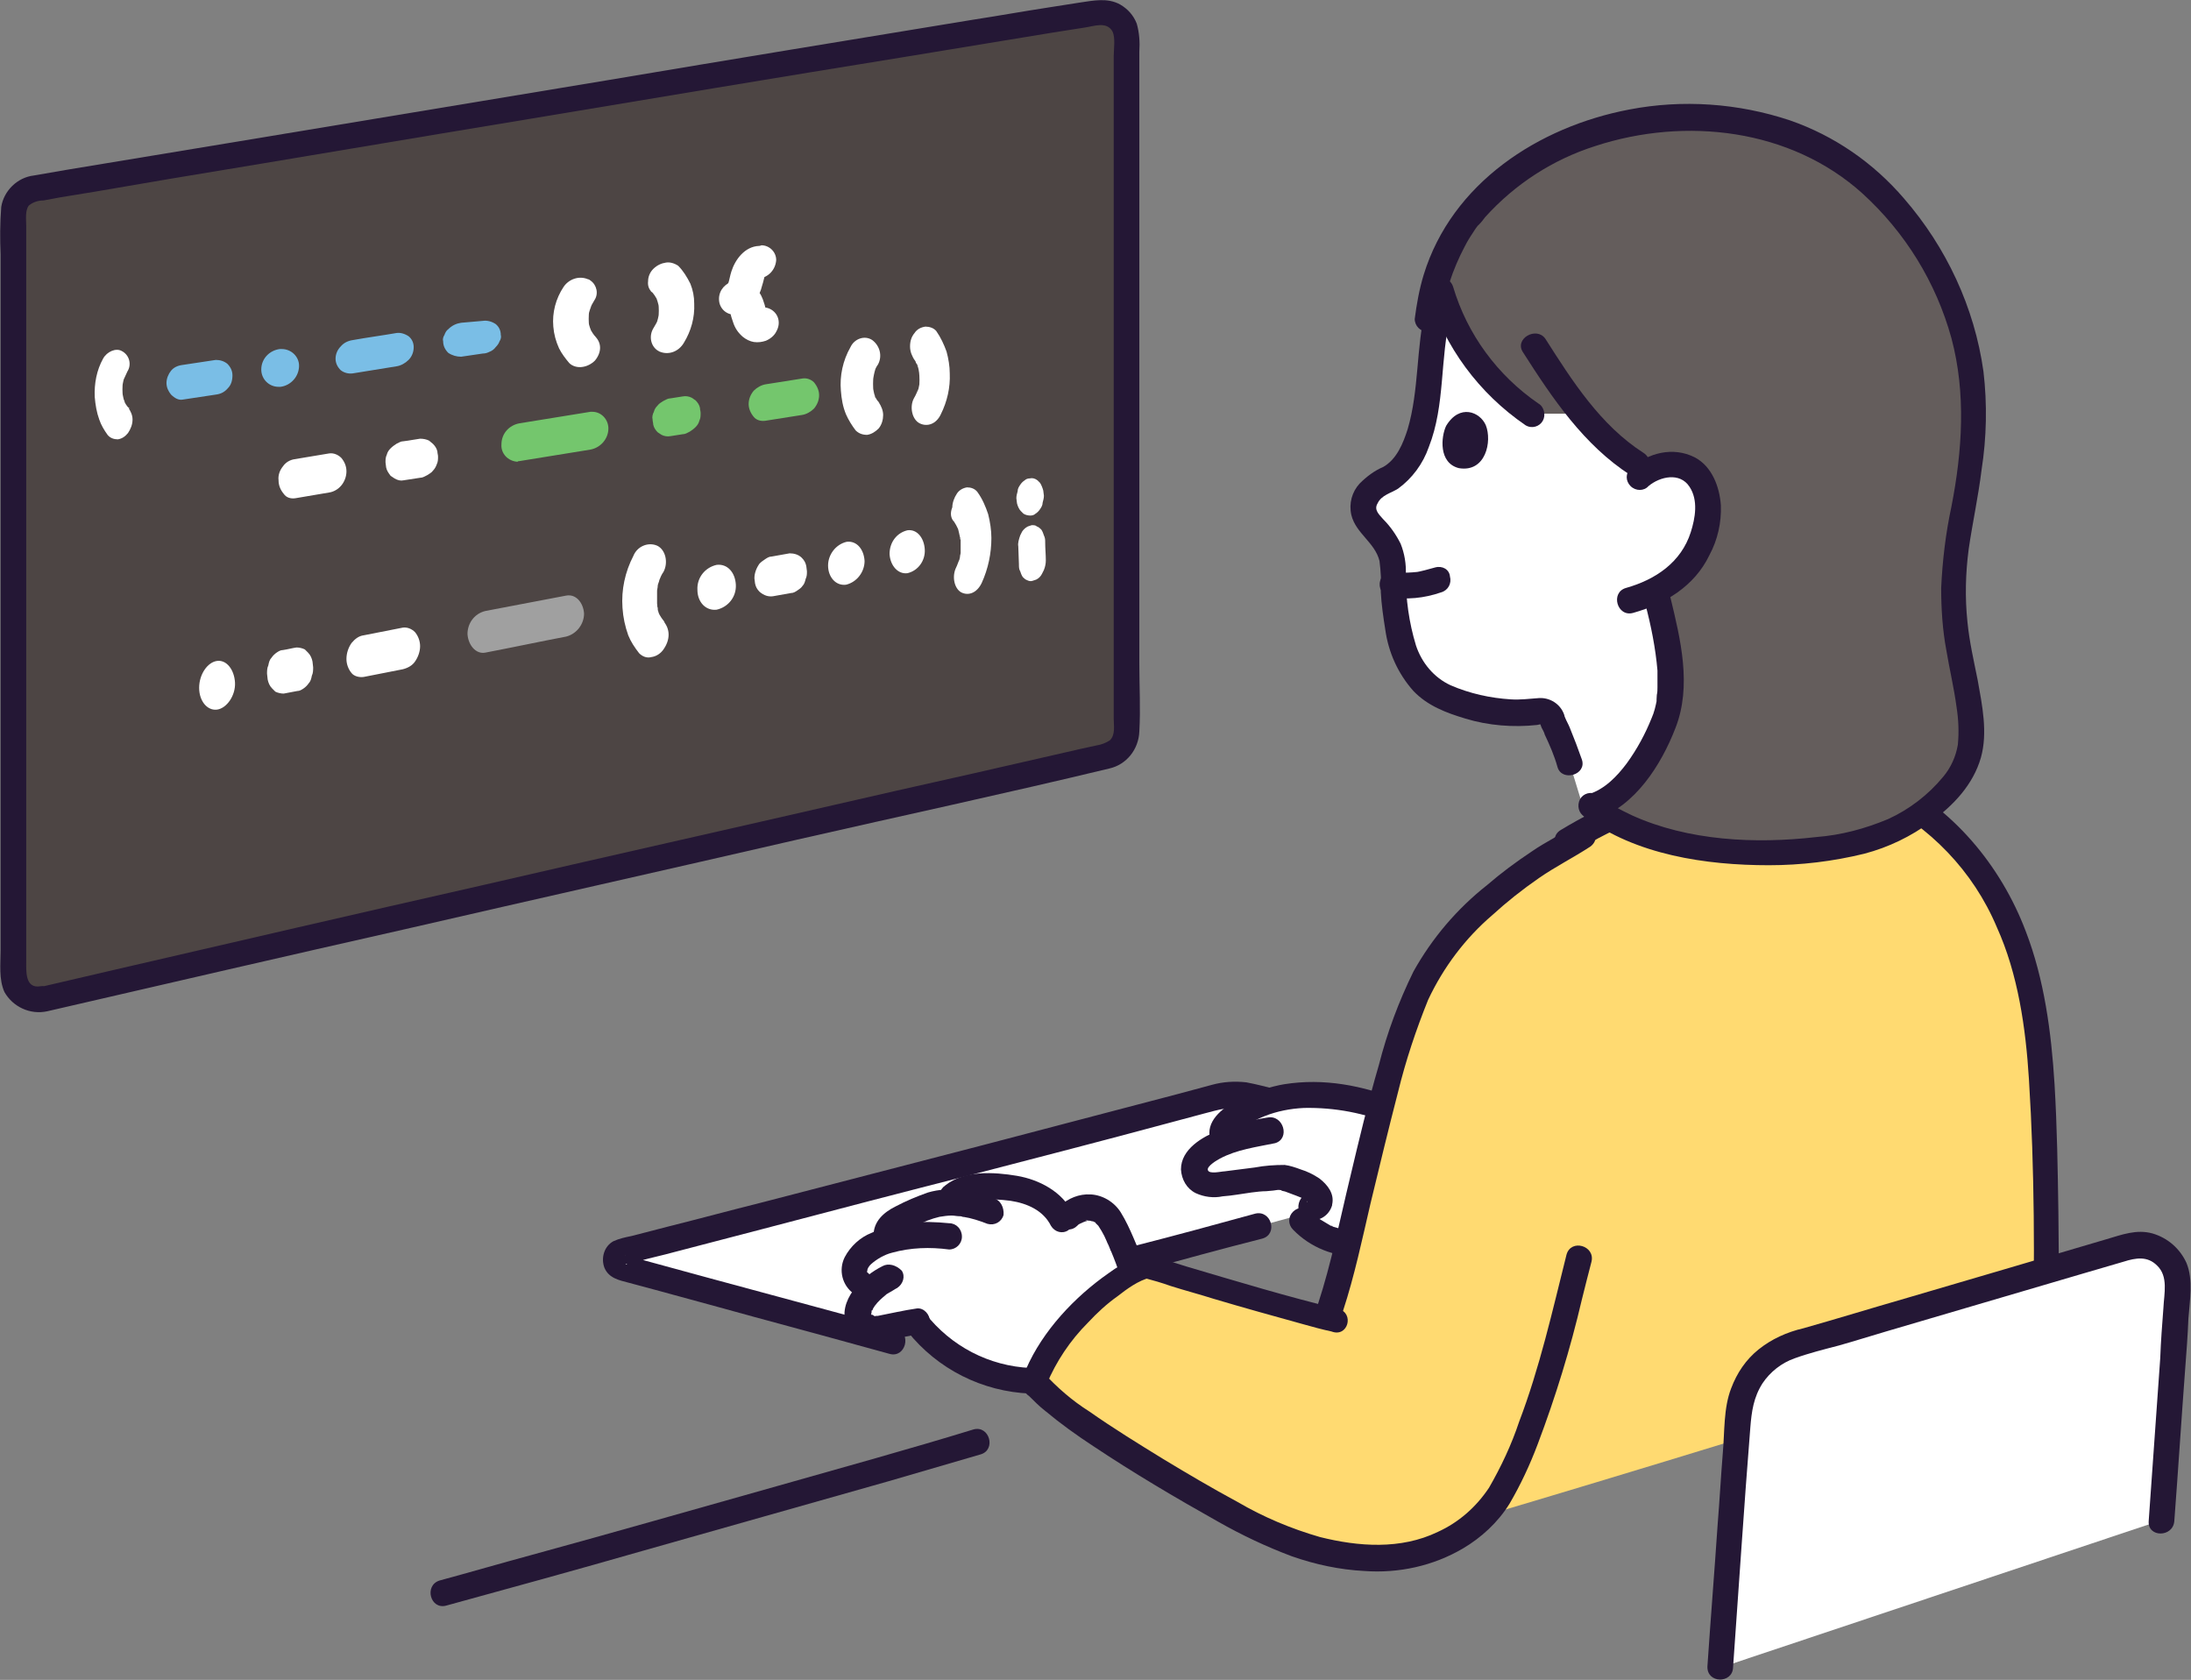 <?xml version="1.0" encoding="utf-8"?>
<!-- Generator: Adobe Illustrator 26.5.2, SVG Export Plug-In . SVG Version: 6.00 Build 0)  -->
<svg version="1.1" id="レイヤー_1" xmlns="http://www.w3.org/2000/svg" xmlns:xlink="http://www.w3.org/1999/xlink" x="0px"
	 y="0px" viewBox="0 0 342.1 262.3" style="enable-background:new 0 0 342.1 262.3;" xml:space="preserve">
<rect x="0" y="0" width="342.1" height="262.3" fill="#808080" stroke="none"/>
<style type="text/css">
	.st0{fill:#FFFFFF;}
	.st1{fill:#241735;}
	.st2{fill:#FFDA71;}
	.st3{fill:#645D5C;}
	.st4{fill:none;}
	.st5{fill:#4D4544;}
	.st6{fill:#7ABEE6;}
	.st7{fill:#74C66D;}
	.st8{fill:#A0A0A0;}
</style>
<g id="グループ_834" transform="translate(-0.006)">
	<path id="パス_1821" class="st0" d="M192.1,170.9c-0.6,0-1.2,0.1-1.7,0.3c-18.3,4.8-74.3,19.4-93.3,24.3
		c-0.7,0.2-1.1,0.9-0.9,1.5c0.1,0.4,0.5,0.8,0.9,0.9c8.8,2.4,24.6,6.7,37.7,10.2c21.8-5.9,68.4-18.4,100.8-27.2l-16.3-4
		c-6.7-1.7-17.5-4.2-24.3-5.8C194,170.9,193.1,170.8,192.1,170.9z"/>
	<path id="パス_1822" class="st0" d="M240.3,26c-4.5,2.6-8.4,6.2-11.4,10.5c-2.7,4.2-4.4,9-5,13.9c-0.5,2.6-0.8,5.3-0.9,7.9
		c-0.6,6-1.5,14.3-7.2,16.9c-1.1,0.5-2.1,1.3-2.7,2.4c-1.5,2.9,0.9,4.4,2.4,6.3c0.9,1.2,1.5,2.6,1.8,4c0,2.9,0.2,5.8,0.6,8.7
		c0.3,2,0.8,4,1.5,5.9c1.1,2.8,3.2,5,5.9,6.3c4.4,2,10.6,3.1,14.7,2.3c1-0.2,2,0.4,2.3,1.4c1.1,2.2,2,4.4,2.8,6.7l3.4,11.1l34.2-5.3
		c-0.8-3.4-1.4-6.2-1.4-6.2c-0.4-2.2-0.5-4.5-0.4-6.8c0.9-5.2,7.6-9.8,11.4-13.3c5.8-5.4,14.4-16.2,15.2-32.1
		c0.3-8.5-1.8-16.9-6-24.3C291.9,25.6,280,22,272.6,20.5c-7.1-1.3-14.5-1-21.4,1C247.4,22.4,243.7,24,240.3,26z"/>
	<path id="パス_1823" class="st1" d="M219.8,175c-6.8-1.7-13.7-3.3-20.5-4.9c-1.6-0.4-3.1-0.8-4.7-1.1c-1.8-0.2-3.6-0.1-5.4,0.4
		l-5.2,1.4c-10.2,2.7-20.3,5.3-30.5,8c-11.6,3-23.1,6-34.7,9c-4.8,1.2-9.6,2.5-14.4,3.7l-5.8,1.5c-1,0.2-1.9,0.4-2.8,0.8
		c-1.5,0.8-2,2.7-1.4,4.2c0.7,1.6,2.3,1.9,3.8,2.3l4.1,1.1c3.3,0.9,6.6,1.8,9.9,2.7c7.2,2,14.4,3.9,21.6,5.9l5.1,1.4
		c2.5,0.7,3.5-3.2,1.1-3.9c-13.1-3.6-26.3-7.1-39.4-10.7l-1.8-0.5c-0.3-0.1-0.5-0.2-0.8-0.2c-0.1,0-0.4-0.1-0.4-0.1
		c0.1-0.1,0.6,0.7,0.5,0.9c-0.1,0.8-0.8,0.5-0.1,0.4c0.2,0,0.3-0.1,0.5-0.1l1.3-0.3c1.8-0.5,3.7-0.9,5.5-1.4
		c4.6-1.2,9.2-2.4,13.8-3.6c11-2.9,22.1-5.8,33.1-8.6c10-2.6,20.1-5.2,30.1-7.9l5.6-1.5c2.3-0.6,4.5-1.3,6.9-0.8
		c6.6,1.5,13.1,3.1,19.7,4.7c1.4,0.3,2.9,0.7,4.3,1.1C221.3,179.5,222.3,175.6,219.8,175L219.8,175z"/>
	<path id="パス_1824" class="st0" d="M189.3,185c1.7-0.1,3.3-0.3,5-0.5c1.9-0.3,3.9-0.4,5.8-0.6c1.4,0.3,2.9,0.8,4.2,1.5
		c0.7,0.4,1.5,0.9,1.7,1.7s-0.7,1.7-1.4,1.3l-1.2,2.2c1.9,1.9,4.4,3.2,7,3.5c1.7-6.9,3.4-14.4,5.2-21.4c-3.4-1.2-7-1.9-10.6-1.9
		c-4.5-0.1-8.9,1.2-12.6,3.8c-1,0.7-2,2.1-1.3,3.1l0.2,0.5c-0.5,0.2-0.9,0.4-1.2,0.5c-1.4,0.5-2.5,1.5-3.3,2.8
		c-0.4,0.7-0.4,1.5,0.1,2.2C187.3,184.6,188.3,185.1,189.3,185z"/>
	<path id="パス_1825" class="st1" d="M218.6,171.8c-5.8-2.3-11.9-3.5-18.1-2.5c-3.7,0.6-14.2,4-11.1,9.6c1.3,2.2,4.7,0.2,3.5-2
		c0,0.4,0,0.5,0.1,0.2c0.1-0.2,0.2-0.3,0.3-0.4c0.4-0.3,0.7-0.6,1.2-0.9c0.9-0.6,1.9-1.1,2.9-1.5c2-0.8,4.1-1.2,6.2-1.3
		c4.8-0.1,9.6,0.8,14,2.7c1.1,0.3,2.2-0.3,2.5-1.4C220.2,173.2,219.6,172.1,218.6,171.8L218.6,171.8z"/>
	<path id="パス_1826" class="st1" d="M197.9,174.5c-2.6,0.4-5.2,1.1-7.6,2c-2.5,1-5.9,2.9-5.9,6.1c0.1,1.6,0.9,3,2.3,3.7
		c1.3,0.6,2.8,0.8,4.2,0.5c1.5-0.1,3-0.4,4.5-0.6c0.8-0.1,1.6-0.2,2.3-0.2l1.1-0.1l0.7-0.1l0.4,0c0.2,0,0.2,0,0,0
		c0,0.1-0.3-0.1-0.1,0c0.1,0,0.2,0,0.3,0.1c0.2,0.1,0.5,0.1,0.7,0.2c0.5,0.2,1.1,0.4,1.6,0.6c0.3,0.1,0.7,0.3,1,0.4
		c0.1,0,0.7,0.5,0.7,0.5c0.1,0-0.2,0.2,0-0.1c0.3-0.4-0.2-1.4,1.1-1c-2.5-0.8-3.5,3.1-1.1,3.9c1.7,0.5,3.4-0.5,3.9-2.2v0
		c0,0,0-0.1,0-0.1c0.4-1.7-0.7-3.1-2-4.1c-0.9-0.6-1.9-1.1-2.9-1.4c-0.8-0.3-1.7-0.6-2.5-0.7c-1.6,0-3.1,0.1-4.7,0.4
		c-1.6,0.2-3.1,0.4-4.7,0.6c-0.5,0-2.4,0.5-2.6-0.2c-0.2-0.6,1.5-1.6,1.9-1.8c2.6-1.4,5.7-1.8,8.6-2.4
		C201.5,177.8,200.4,174,197.9,174.5L197.9,174.5z"/>
	<path id="パス_1827" class="st1" d="M212.3,192.2c-0.4,0-0.8,0-1.2,0c-0.2,0-0.4,0-0.6-0.1c-0.3,0,0.4,0.1,0.1,0
		c-0.1,0-0.2,0-0.3,0c-0.8-0.1-1.5-0.4-2.3-0.6c-0.3-0.1,0,0,0.1,0c0-0.1-0.2-0.1-0.3-0.1c-0.2-0.1-0.3-0.2-0.5-0.3
		c-0.3-0.2-0.7-0.4-1-0.6c-0.2-0.1-0.3-0.2-0.5-0.3c-0.1,0-0.4-0.3-0.1-0.1c0.2,0.2,0,0-0.1-0.1c-0.3-0.3-0.6-0.5-0.9-0.8
		c-0.8-0.8-2-0.8-2.8,0s-0.8,2,0,2.8c2.7,2.8,6.5,4.3,10.4,4.2c1.1,0,2-0.9,2-2S213.4,192.3,212.3,192.2L212.3,192.2z"/>
	<path id="パス_1828" class="st0" d="M176.8,198.9c-0.8-2.9-2-5.6-3.5-8.2c-0.4-0.7-1-1.3-1.7-1.6c-0.9-0.4-1.8-0.5-2.8-0.2
		c-1.2,0.3-2.2,1.1-2.7,2.3c-1-2.6-3.2-4.5-5.9-5.2c-2.4-0.6-4.8-0.8-7.2-0.7c-2.2,0.1-4.7,1.1-5.2,2.4c-0.6,0-1.1,0.1-1.7,0.2
		c-0.6,0.1-1.2,0.3-1.8,0.6c-1.4,0.6-2.8,1.3-4.2,1.9c-1,0.4-1.7,1.4-1.7,2.4l0.1,0.8c-1.1,0.4-2.2,0.9-3.1,1.6
		c-0.8,0.6-1.4,1.4-1.8,2.3c-0.3,1,0,2,0.8,2.7l1.7,1.1c-0.3,0.3-0.7,0.6-1,1c-1.2,1.4-1.5,3-1,3.9c0.5,0.8,1.4,1.3,2.4,1.4
		c0.9,0.1,5.2-1,6.7-1.2c4.3,5.5,10.8,8.9,17.8,9.2l0.6,0.3C163.6,209.9,170.4,202.3,176.8,198.9z"/>
	<path id="パス_1829" class="st1" d="M168.2,191.4c0.1-0.1,0.2-0.2,0.3-0.3c-0.2,0.2-0.2,0.2-0.1,0.1c0.1,0,0.1-0.1,0.2-0.1
		c0.1-0.1,0.3-0.1,0.4-0.2c-0.3,0.1-0.2,0.1,0,0c0.2-0.1,0.3-0.1,0.5-0.2c0.1,0,0.2,0,0.2-0.1l-0.2,0c0.1-0.1,0.4,0,0.5,0
		c0.5,0-0.4-0.1,0.1,0c0.2,0,0.3,0.1,0.5,0.1c0.4,0.1-0.2-0.2,0.1,0c0.1,0.1,0.2,0.1,0.3,0.2c0.1,0.1,0.1,0.1-0.1-0.1
		c0.1,0,0.1,0.1,0.2,0.2s0.2,0.2,0.3,0.3c-0.2-0.2-0.2-0.2,0,0l0.1,0.1c0.2,0.3,0.3,0.5,0.5,0.8c0.3,0.5,0.6,1.1,0.8,1.6
		c0.1,0.3,0.3,0.6,0.4,0.9c0.1,0.2,0.1,0.3,0.2,0.5c-0.1-0.3,0,0.1,0.1,0.2c0.5,1.2,1,2.5,1.4,3.8c0.3,1.1,1.4,1.7,2.5,1.4
		s1.7-1.4,1.4-2.5c-0.5-1.6-1.1-3.2-1.8-4.8c-0.6-1.4-1.2-2.7-2-4c-1-1.6-2.8-2.7-4.7-2.8c-1.8-0.1-3.5,0.6-4.8,1.8
		c-0.8,0.8-0.8,2,0,2.8C166.2,192.2,167.4,192.2,168.2,191.4L168.2,191.4L168.2,191.4L168.2,191.4z"/>
	<path id="パス_1830" class="st1" d="M167.5,189.4c-1.6-3.3-5.2-5.2-8.7-5.8c-3.6-0.6-8.2-0.9-11.2,1.5c-0.9,0.6-1.2,1.8-0.7,2.7
		c0.6,0.9,1.8,1.3,2.7,0.7c1-0.8,2.2-1.2,3.5-1.2c1.6-0.1,3.1,0,4.7,0.2c2.6,0.4,5.1,1.5,6.3,3.9c0.6,1,1.8,1.3,2.7,0.7
		S168,190.3,167.5,189.4L167.5,189.4z"/>
	<path id="パス_1831" class="st1" d="M155.2,187.1c-3.3-1.2-6.9-1.9-10.3-0.9c-1.7,0.6-3.4,1.3-5.1,2.2c-1.8,0.9-3.4,2.3-3.4,4.5
		c0,2.6,4,2.6,4,0c0-0.1,0.1-0.3,0-0.1c-0.1,0.2,0.1-0.1,0.1-0.1s0.3-0.3,0.4-0.3c0.7-0.4,1.4-0.7,2.1-1c1.2-0.6,2.4-1.1,3.7-1.4
		c0.6-0.1,1.3-0.2,1.9-0.2c0.4,0,0.8,0.1,1.1,0.1c0.2,0,0.4,0,0.6,0.1c0.1,0,0.4,0.1,0.1,0c1.3,0.2,2.5,0.6,3.8,1.1
		c1.1,0.3,2.2-0.3,2.5-1.4C156.8,188.5,156.2,187.4,155.2,187.1L155.2,187.1z"/>
	<path id="パス_1832" class="st1" d="M148.2,191c-4-0.4-8.3-0.3-12.1,1.5c-1.8,0.7-3.3,2.1-4.2,3.8c-1,2-0.4,4.4,1.4,5.7
		c1,0.6,2.2,0.2,2.7-0.7c0.5-1,0.2-2.2-0.7-2.7c0.1,0.1,0.1,0.1,0.2,0.2c-0.2-0.3,0,0.1-0.1-0.1c-0.1-0.3,0,0.3,0-0.1v-0.2
		c0,0.2,0.1-0.3,0-0.1c0.1-0.1,0.1-0.3,0.2-0.4c0.1-0.2,0.2-0.3,0.4-0.5c0.9-0.8,2.1-1.5,3.3-1.8c2.9-0.8,5.9-0.9,8.9-0.5
		c1.1,0,2-0.9,2-2C150.2,191.9,149.3,191,148.2,191L148.2,191z"/>
	<path id="パス_1833" class="st1" d="M137.8,197.7c-1.6,0.8-3,1.9-4.1,3.2c-1.3,1.5-2.2,3.5-1.7,5.4c0.7,1.9,2.5,3.2,4.5,3.2
		c1.1-0.1,2.3-0.2,3.4-0.5c0.7-0.1,1.4-0.3,2.1-0.4c0.3-0.1,0.6-0.1,0.9-0.2c0.1,0,0.3-0.1,0.4-0.1l0.2,0c0.3-0.1-0.6,0.1-0.3,0
		c0.5,0,1-0.2,1.4-0.6c0.4-0.4,0.6-0.9,0.6-1.4c0-1-0.9-2.1-2-2c-2.1,0.3-4.2,0.8-6.3,1.2c-0.1,0-0.2,0-0.3,0c0.7-0.1,0.4,0,0.2,0
		c-0.1,0-0.5,0-0.2,0c0.4,0.1-0.2,0-0.2-0.1c-0.1,0-0.2-0.1-0.2-0.1c0,0,0.3,0.2,0.2,0.1c-0.1-0.1-0.3-0.2-0.4-0.2
		c0.2,0,0.3,0.3,0.1,0.1c-0.1-0.1-0.1-0.2-0.2-0.2c-0.2-0.1,0.1,0.1,0.1,0.2s-0.1-0.2-0.1-0.2c0,0,0.2,0.5,0.1,0.2c0,0,0-0.1,0-0.1
		c-0.1-0.2,0,0.5,0,0.2c0-0.1,0-0.1,0-0.2v-0.2c0-0.3,0,0.1,0,0.2c0.1-0.2,0.1-0.3,0.1-0.5c0-0.1,0-0.1,0.1-0.2
		c0.1-0.3-0.2,0.3,0,0.1c0.1-0.1,0.1-0.3,0.2-0.4c0.1-0.1,0.1-0.2,0.2-0.3c0.1-0.2,0.1-0.1,0,0c0.5-0.7,1.1-1.2,1.7-1.7
		c0,0,0.2-0.2,0,0c-0.2,0.2,0.1-0.1,0.1-0.1c0.2-0.1,0.3-0.2,0.5-0.3c0.4-0.2,0.8-0.5,1.2-0.7c0.9-0.6,1.3-1.8,0.7-2.7
		C139.9,197.5,138.7,197.2,137.8,197.7L137.8,197.7z"/>
	<path id="パス_1834" class="st1" d="M141.7,207.9c4.7,5.9,11.7,9.4,19.2,9.7c2.6,0.1,2.6-3.9,0-4c-6.5-0.3-12.4-3.4-16.4-8.5
		c-0.8-0.8-2-0.8-2.8,0C140.9,205.9,140.9,207.1,141.7,207.9L141.7,207.9z"/>
	<path id="パス_1835" class="st1" d="M178.4,198.4c6.2-1.7,12.4-3.4,18.7-5c2.5-0.7,1.4-4.5-1.1-3.9c-6.2,1.7-12.4,3.4-18.7,5
		C174.8,195.3,175.9,199.1,178.4,198.4z"/>
	<path id="パス_1836" class="st2" d="M294.1,123.1c9.4,4.4,17.1,13.2,20.8,23.9c1.8,5.5,3,11.2,3.6,16.9
		c0.7,4.9,1.1,19.6,1.1,34.5c-12.8,3.8-28,8.2-39.3,11.5c-5,1.4-8.5,5.8-8.9,10.9c-0.1,1.3-0.2,2.7-0.3,4
		c-14,4.3-30.9,9.4-39.4,11.9c-2.6,2.6-5.8,4.5-9.3,5.6c-3.9,1.3-9.6,1.8-18.2-0.6c-4.3-1.4-8.4-3.3-12.4-5.6
		c-12.3-6.8-26.3-15.4-30.3-20.3c2.3-6.6,10.3-15.2,17.2-18c0.2-0.1,0.5-0.1,0.7,0c4.8,1.8,37,10.7,27.6,7.9c0.9-2.6,1.7-5.3,2.4-8
		c3.7-14.5,7.4-33.1,12.1-43.4c4-8.8,13.1-16.4,20.9-21.2c1.3-0.8,3.5-1.9,4.9-2.9L294.1,123.1z"/>
	<path id="パス_1837" class="st1" d="M290.6,123.8c-2.7-2.2-5.4-3.5-8.9-3.5c-2.5,0.1-5.1,0.2-7.6,0.3c-3.5,0.2-6.9,0.5-10.3,1
		c-3.4,0.5-6.7,1.5-9.9,2.8c-3.5,1.5-6.9,3.2-10.2,5.2c-2.2,1.3-0.2,4.8,2,3.5c3.4-2.1,7-3.9,10.7-5.4c3.7-1.4,7.5-2.2,11.4-2.6
		c3.7-0.4,7.4-0.6,11.1-0.7c1.3-0.1,2.6-0.1,3.9-0.1c1.8,0.2,3.5,1,4.8,2.3C289.7,128.2,292.6,125.4,290.6,123.8L290.6,123.8z"/>
	<path id="パス_1838" class="st1" d="M246.3,128.6c-2.3,1.6-4.9,2.8-7.2,4.4c-2.4,1.6-4.7,3.3-6.9,5.2c-4.7,3.7-8.6,8.3-11.5,13.5
		c-2.3,4.7-4.1,9.5-5.4,14.6c-1.7,5.8-3.1,11.7-4.5,17.6c-1.6,6.6-2.9,13.3-5,19.7c-0.8,2.4,3.1,3.5,3.9,1.1
		c1.8-5.5,3-11.2,4.3-16.8c1.4-5.8,2.8-11.6,4.3-17.4c1.2-4.9,2.8-9.7,4.7-14.4c2.4-5.1,5.8-9.6,10-13.2c2.3-2.1,4.7-4,7.3-5.8
		c2.6-1.8,5.4-3.2,8-4.9C250.4,130.7,248.4,127.2,246.3,128.6L246.3,128.6z"/>
	<path id="パス_1839" class="st1" d="M292.8,124.8c8.5,4.2,15.3,11.2,19,20c3.3,7.3,4.5,15.7,5,23.7c0.9,14.2,0.9,28.5,0.6,42.7
		c0,7.1-0.4,14.1-1.2,21.1c0,1.1,0.9,2,2,2c1.1,0,2-0.9,2-2c0.7-6.3,1.1-12.6,1.1-18.9c0.2-8,0.2-16.1,0.1-24.1
		c-0.1-6.7-0.2-13.3-0.6-20c-0.5-8.1-1.6-16.4-4.5-23.9c-3.9-10.3-11.5-19.4-21.5-24.1c-1-0.5-2.2-0.2-2.7,0.7
		C291.6,123,291.9,124.2,292.8,124.8L292.8,124.8z"/>
	<path id="パス_1840" class="st3" d="M276.3,20.1c-1.3-0.3-2.4-0.6-3.5-0.8c-7.3-1.4-14.8-1-21.9,1c-14.3,3.8-21.5,13.2-22.7,15.3
		c-1.6,2.5-2.8,5.2-3.8,7.9c2.1,8.6,7.4,16.1,14.7,21.1h7.9c2.8,3.6,6.3,6.6,10.3,8.8c0.8-0.5,1.7-0.8,2.7-1
		c1.7-0.3,3.4,0.2,4.7,1.3c1.8,1.7,2.3,4.8,1.9,7.2c-0.6,4.8-3.7,9-8.1,11.1c1.8,7.5,2.7,10.8,2.2,17.1c-0.3,3.9-5.6,14.6-12.1,16.6
		c5.2,4,13.2,6.3,20.8,7c11.9,1.1,23.2-0.8,28.6-4.3c4.4-2.8,7.5-5.1,9.4-10c1-2.6,0.5-6.9,0.1-9.4c-1.4-9-3.9-13.8-0.9-28.7
		c0.8-4.7,1.4-9.4,1.8-14.2c0.3-8.7-1.8-17.3-6.1-24.8c-7.9-13.8-17.4-18.8-24.8-21C277.1,20.3,276.7,20.2,276.3,20.1z"/>
	<path id="パス_1841" class="st1" d="M257.4,75.9c1.8-1.5,4.9-2.2,6.4,0.1c1.4,2.1,0.9,4.9,0.2,7.1c-1.5,4.7-5.5,7.4-10.1,8.7
		c-2.5,0.7-1.4,4.6,1.1,3.9c5-1.4,9.6-4.2,11.9-9c1.3-2.4,1.9-5.1,1.8-7.8c-0.2-2.9-1.4-6.1-4.1-7.5c-3.4-1.7-7.2-0.7-10,1.7
		c-0.8,0.8-0.8,2,0,2.8C255.4,76.7,256.7,76.7,257.4,75.9L257.4,75.9z"/>
	<path id="パス_1842" class="st1" d="M225.8,66.5c-0.8,1.7-1.2,5.8,2,6.6c4.2,0.7,5.2-4.2,4.2-6.7C231.1,64.3,227.9,63,225.8,66.5
		z"/>
	<path id="パス_1843" class="st1" d="M247,118.6c-0.6-1.7-1.2-3.3-1.9-5c-0.2-0.5-0.5-1-0.7-1.5c-0.1-0.2-0.1-0.3-0.2-0.5
		c-0.2-0.4,0.3,0.7,0-0.1c-0.6-1.6-2.2-2.6-3.9-2.5c-1.5,0.1-2.9,0.3-4.4,0.2c-3.2-0.2-6.4-0.9-9.4-2.2c-2.6-1.2-4.5-3.5-5.4-6.2
		c-1.1-3.6-1.6-7.3-1.6-11c0.1-1.7-0.2-3.4-0.8-4.9c-0.7-1.4-1.6-2.7-2.7-3.8c-0.7-0.8-1.5-1.5-0.9-2.5c0.6-1.3,2.1-1.6,3.2-2.3
		c2.2-1.6,3.9-3.9,4.8-6.5c2.6-6.6,1.7-13.8,3.4-20.6c0.6-2.5-3.2-3.6-3.9-1.1c-1.5,6.2-1,12.8-2.8,18.9c-0.7,2.2-1.7,4.7-3.8,5.9
		c-1.4,0.6-2.6,1.5-3.7,2.6c-1.2,1.3-1.7,3.1-1.3,4.9c0.7,2.9,3.7,4.3,4.4,7.2c0.2,1.6,0.3,3.2,0.2,4.8c0.1,2,0.4,4,0.7,5.9
		c0.5,3.6,2,6.9,4.4,9.6c2.2,2.3,5.1,3.4,8.1,4.3c3.6,1.1,7.5,1.4,11.2,1c0.7-0.1,0.4-0.3,0.7,0.4c0.2,0.4,0.4,0.7,0.5,1.1
		c0.8,1.7,1.5,3.3,2,5.1C243.9,122.1,247.8,121,247,118.6L247,118.6z"/>
	<path id="パス_1844" class="st4" d="M223.9,50.7c0.5-5.1,2.3-9.9,5-14.2c1.2-2.1,8.2-11.3,22.2-15c7-2,14.3-2.3,21.4-1
		c7.4,1.5,19.3,5.1,28.9,21.7c4.2,7.4,6.2,15.8,6,24.3c-0.7,15.9-9.4,26.7-15.2,32.1c-3.8,3.5-10.5,8.2-11.4,13.3
		c-0.1,2.3,0,4.5,0.4,6.8"/>
	<path id="パス_1845" class="st1" d="M224.1,88.6c-1.1,0.3-2.1,0.6-3.3,0.8l0.5-0.1c-1,0.1-2,0.2-3.1,0l0.5,0.1
		c-0.2,0-0.5-0.1-0.7-0.1c-1.1-0.3-2.2,0.3-2.5,1.4c-0.3,1.1,0.3,2.2,1.4,2.5c2.7,0.5,5.5,0.2,8.1-0.7c1.1-0.3,1.7-1.4,1.4-2.5
		C226.3,88.9,225.2,88.3,224.1,88.6L224.1,88.6z"/>
	<path id="パス_1846" class="st1" d="M223,45.8c2.6,8.4,7.9,15.6,15.2,20.6c1,0.6,2.2,0.2,2.7-0.7s0.2-2.2-0.7-2.7
		c-6.4-4.4-11.1-10.8-13.3-18.2C226.1,42.3,222.2,43.4,223,45.8L223,45.8z"/>
	<path id="パス_1847" class="st1" d="M237.8,55c4.6,7.2,9.5,14.5,16.8,19.2c2.2,1.4,4.2-2.1,2-3.5c-6.7-4.3-11.1-11.2-15.3-17.8
		C239.9,50.9,236.4,52.9,237.8,55L237.8,55z"/>
	<path id="パス_1848" class="st4" d="M260.6,92.8c0.8,3.9,2.6,7.5,5.1,10.6c2.5,2.7,9.1,5,13.1,5.8"/>
	<path id="パス_1849" class="st1" d="M225,50.1c0.5-4.1,1.8-8,3.7-11.6c0.5-1,1.1-1.9,1.7-2.8c0.1-0.1,0.2-0.3,0.3-0.4
		c0.3-0.4-0.2,0.2,0.2-0.2s0.7-0.8,1-1.2c4.7-5.2,10.6-9,17.2-11.1c14.1-4.6,30.5-2.7,41.7,7.4c6.7,6.1,11.5,13.9,13.9,22.6
		c2.3,8.6,1.7,17.6,0,26.3c-0.9,4.2-1.4,8.4-1.6,12.7c0,3.2,0.2,6.5,0.8,9.7c0.5,3,1.2,5.9,1.6,8.9c0.3,1.9,0.4,3.9,0.2,5.9
		c-0.3,1.8-1.1,3.6-2.3,5c-2.3,2.8-5.3,5.1-8.6,6.6c-3.6,1.5-7.3,2.5-11.2,2.8c-9.5,1.1-20,0.6-28.8-3.4c-1.9-0.9-3.8-1.9-5.4-3.2
		c-1-0.6-2.2-0.2-2.7,0.7c-0.5,1-0.2,2.2,0.7,2.7c8,6,19,7.6,28.8,7.6c5,0,10-0.6,14.9-1.8c3.8-1,7.3-2.7,10.4-5
		c3.5-2.5,6.6-5.8,7.8-10c1.1-3.9,0.2-8.2-0.5-12.1c-0.6-3-1.3-6-1.6-9.1c-0.4-3.8-0.3-7.6,0.2-11.4c0.6-4.1,1.5-8.2,2-12.3
		c0.8-5.1,0.9-10.3,0.3-15.4c-1.4-10-5.8-19.4-12.4-27c-4.8-5.6-10.9-9.8-17.8-12.2c-8.1-2.7-16.8-3.3-25.1-1.7
		c-14.2,2.7-27.7,11.5-32.1,25.8c-0.7,2.3-1.1,4.6-1.4,6.9c0,1.1,0.9,2,2,2C224.1,52.1,225,51.2,225,50.1L225,50.1z"/>
	<path id="パス_1850" class="st1" d="M256.9,94.3c0.9,3.4,1.6,6.9,1.9,10.4c0,0.9,0,1.7,0,2.6c0,0.4,0,0.8-0.1,1.2
		c0,0.1-0.1,1.4,0,0.8c-0.2,1-0.4,1.9-0.8,2.8c-1,2.5-2.3,4.9-3.9,7.1c-1.5,2-3.4,4-5.9,4.8s-1.4,4.6,1.1,3.9
		c6.1-2,10.2-8.5,12.4-14.2c2.6-6.6,0.8-13.9-0.8-20.5C260.2,90.7,256.3,91.7,256.9,94.3L256.9,94.3z"/>
	<path id="パス_1851" class="st1" d="M69.7,250.7c10.2-2.8,20.4-5.6,30.5-8.5c12.8-3.6,25.7-7.3,38.5-10.9
		c4.8-1.4,9.6-2.8,14.4-4.2c2.5-0.7,1.4-4.6-1.1-3.9c-10.1,3.1-20.3,5.9-30.5,8.8c-12.8,3.6-25.7,7.3-38.5,10.8
		c-4.8,1.3-9.6,2.7-14.4,4C66.2,247.6,67.2,251.4,69.7,250.7L69.7,250.7z"/>
	<path id="パス_1852" class="st0" d="M268.6,260.4c0.9-13,1.8-25.6,2.8-39.5c0.4-5.1,3.9-9.5,8.9-11c15.4-4.5,38.1-11.2,52-15.3
		c3.2-0.9,6.6,0.9,7.5,4.1c0.2,0.7,0.3,1.4,0.2,2.1c-1.3,19.3-1.6,22.7-2.6,36.6L268.6,260.4z"/>
	<path id="パス_1853" class="st1" d="M270.6,260.4c0.9-12.5,1.7-25,2.7-37.5c0.2-2.5,0.5-4.7,1.9-6.9c1.2-1.8,3-3.2,5-3.9
		c2.2-0.8,4.6-1.4,6.9-2c2.5-0.7,5-1.5,7.4-2.2c10.2-3,20.4-6,30.6-9l6.5-1.9c1.9-0.6,3.7-0.9,5.2,0.6c1.8,1.7,1.1,4.4,1,6.6
		c-0.2,2.6-0.4,5.2-0.5,7.9c-0.6,8.5-1.2,16.9-1.8,25.4c-0.2,2.6,3.8,2.6,4,0c0.6-7.9,1.1-15.8,1.7-23.8c0.2-2.6,0.4-5.2,0.5-7.8
		c0.2-2.8,0.8-6-0.3-8.7c-1-2.2-2.9-3.9-5.3-4.6c-2.5-0.7-4.8,0.2-7.2,0.9c-10.5,3.1-21,6.2-31.6,9.3c-5.2,1.5-10.4,3.1-15.7,4.6
		c-2.6,0.6-5,1.7-7,3.3c-2,1.6-3.4,3.7-4.3,6.1c-1.2,3.1-1,6.8-1.3,10.1c-0.3,3.7-0.5,7.4-0.8,11.1c-0.5,7.4-1.1,14.8-1.6,22.2
		C266.5,262.9,270.5,262.9,270.6,260.4L270.6,260.4z"/>
	<path id="パス_1854" class="st1" d="M209,204.4c-7.9-1.9-15.8-4.3-23.6-6.6c-1.6-0.5-3.2-1-4.8-1.5c-1.1-0.4-2.4-0.4-3.5,0.2
		c-1.4,0.6-2.8,1.4-4,2.3c-5.3,3.7-10.3,9-12.9,15c-0.4,0.7-0.7,1.6-0.7,2.4c0.2,0.7,0.6,1.4,1.2,1.8c0.8,0.8,1.6,1.6,2.5,2.3
		c2.4,2,4.9,3.8,7.5,5.5c6.3,4.2,12.9,8.1,19.5,11.8c3.7,2.1,7.5,3.9,11.5,5.4c3.7,1.3,7.5,2.1,11.3,2.3c5.4,0.4,10.8-0.8,15.4-3.5
		c2.9-1.7,5.5-4.1,7.3-7c1.7-2.9,3.2-6.1,4.4-9.3c2.8-7.4,5.1-14.9,6.9-22.6c0.5-2,1-4,1.5-5.9c0.6-2.5-3.2-3.6-3.9-1.1
		c-2.2,8.8-4.2,17.7-7.4,26.1c-1.2,3.6-2.8,7-4.7,10.3c-2,3-4.7,5.4-8,6.9c-5.8,2.8-12.4,2.3-18.4,0.8c-4.5-1.3-8.8-3.1-12.9-5.5
		c-3.9-2.1-7.8-4.4-11.6-6.7c-3.9-2.4-7.8-4.8-11.5-7.4c-2.7-1.7-5.1-3.8-7.2-6.1l0.5,1.9c1.5-3.6,3.7-6.9,6.5-9.7
		c1.4-1.5,2.9-2.9,4.6-4.1c1.4-1.1,3.3-2.5,5.1-2.9h-1.1c1.5,0.4,2.9,0.8,4.3,1.3c2.2,0.7,4.5,1.3,6.7,2c4.7,1.4,9.4,2.7,14.1,4
		c1.4,0.4,2.9,0.8,4.3,1.1C210.5,208.9,211.5,205,209,204.4L209,204.4z"/>
	<path id="パス_1855" class="st5" d="M6.9,155.9c46.6-10.8,129.8-29.7,166-38c1.8-0.4,3-2,3-3.8c0-36.1,0-72.2,0-108.4
		c0-2.1-1.7-3.9-3.9-3.9l0,0c-0.2,0-0.4,0-0.6,0C132.4,8.3,46.6,22.6,5.3,29.5c-1.9,0.3-3.2,1.9-3.2,3.8c0,15.4,0,81.1,0,118.8
		c0,2.1,1.7,3.9,3.9,3.9C6.3,156,6.6,156,6.9,155.9L6.9,155.9z"/>
	<path id="パス_1856" class="st1" d="M7.4,157.9c18.6-4.3,37.2-8.6,55.8-12.8c20.4-4.7,40.9-9.3,61.3-14
		c16.2-3.7,32.5-7.2,48.7-11.1c2.7-0.6,4.6-3,4.7-5.8c0.2-3.5,0-7,0-10.5V8.1c0.1-1.5,0-3-0.4-4.4c-0.5-1.3-1.4-2.3-2.6-3
		c-2-1.1-4.2-0.6-6.3-0.3l-5.1,0.8c-3.9,0.6-7.8,1.3-11.7,1.9c-18.9,3.1-37.8,6.2-56.8,9.4c-19.9,3.3-39.8,6.6-59.7,9.9l-24.8,4.1
		c-1.7,0.3-3.5,0.6-5.2,0.9c-2.6,0.3-4.7,2.4-5.1,4.9C0,34.9,0,37.3,0.1,39.7v108.7c0,2.1-0.3,4.5,0.6,6.5
		C2,157.2,4.7,158.5,7.4,157.9c2.5-0.5,1.5-4.3-1.1-3.9c-2.4,0.4-2.2-2.4-2.2-3.9V35.3c0-1-0.2-2.4,0.4-3.2c0.6-0.5,1.4-0.8,2.3-0.8
		l2.7-0.5l5.5-0.9l11.7-2c18.8-3.1,37.6-6.3,56.4-9.4c19.2-3.2,38.3-6.4,57.5-9.5c7.9-1.3,15.8-2.6,23.7-3.9l5.1-0.8
		c1.4-0.2,3.4-1,4.3,0.6c0.5,1,0.2,2.8,0.2,3.9v15.5c0,27.6,0,55.3,0,82.9v5c0,1.1,0.3,2.5-0.6,3.4c-0.6,0.4-1.4,0.7-2.1,0.8
		l-2.3,0.5l-10.5,2.4c-8.2,1.9-16.5,3.7-24.7,5.6c-19.6,4.5-39.2,8.9-58.7,13.4c-19,4.3-38,8.7-57,13.1c-3.9,0.9-7.7,1.8-11.6,2.7
		C3.8,154.6,4.9,158.4,7.4,157.9z"/>
	<path id="パス_1857" class="st6" d="M28.5,62.4l5.3-0.8c0.7-0.1,1.3-0.4,1.8-1c0.5-0.5,0.7-1.2,0.7-2c0-0.7-0.3-1.3-0.8-1.8
		c-0.5-0.4-1.1-0.6-1.8-0.6l-5.3,0.8c-0.7,0.1-1.3,0.4-1.7,0.9c-0.4,0.5-0.7,1.2-0.7,1.9c0,0.7,0.3,1.3,0.7,1.8
		C27.3,62.2,27.9,62.5,28.5,62.4L28.5,62.4z"/>
	<path id="パス_1858" class="st6" d="M43.8,60.4c1.6-0.2,2.9-1.6,2.9-3.3c0-1.4-1.2-2.6-2.7-2.6c-0.1,0-0.2,0-0.3,0
		c-1.6,0.2-2.9,1.5-2.9,3.2c0,1.5,1.2,2.7,2.7,2.7C43.6,60.4,43.7,60.4,43.8,60.4z"/>
	<path id="パス_1859" class="st6" d="M55.1,58.3l6.8-1.1c0.7-0.1,1.4-0.5,1.9-1c0.5-0.5,0.8-1.2,0.8-2c0-0.7-0.3-1.3-0.8-1.7
		c-0.6-0.4-1.3-0.6-1.9-0.5c-2.3,0.4-4.6,0.7-6.8,1.1c-0.7,0.1-1.4,0.4-1.9,1c-0.5,0.5-0.8,1.2-0.8,1.9c0,0.7,0.3,1.3,0.8,1.8
		C53.7,58.2,54.4,58.4,55.1,58.3L55.1,58.3z"/>
	<path id="パス_1860" class="st6" d="M72,55.7l3.4-0.5c0.4,0,0.7-0.1,1.1-0.3c0.3-0.1,0.7-0.4,0.9-0.7c0.3-0.3,0.5-0.6,0.6-0.9
		c0.2-0.3,0.3-0.7,0.2-1c0-0.7-0.3-1.3-0.8-1.7c-0.6-0.4-1.3-0.6-2-0.5L72,50.4c-0.7,0.1-1.4,0.4-2,1c-0.3,0.2-0.5,0.6-0.6,0.9
		c-0.2,0.3-0.3,0.7-0.2,1c0,0.7,0.3,1.3,0.8,1.8C70.6,55.5,71.3,55.7,72,55.7L72,55.7z"/>
	<path id="パス_1861" class="st0" d="M88,44.8c-1.2,1.8-1.8,4-1.6,6.2c0.1,1.2,0.4,2.3,0.9,3.4c0.4,0.8,1,1.6,1.6,2.3
		c0.5,0.5,1.3,0.7,2,0.6c0.8-0.1,1.5-0.5,2-1c0.5-0.6,0.8-1.3,0.8-2c0-0.7-0.3-1.3-0.8-1.8c-0.2-0.3,0.2,0.2,0.2,0.2
		c-0.1-0.1-0.1-0.2-0.2-0.2c-0.1-0.1-0.2-0.3-0.3-0.4c-0.2-0.3-0.3-0.5-0.5-0.8l0.3,0.6c-0.2-0.5-0.4-1-0.5-1.6
		c0,0.2,0.1,0.5,0.1,0.7c-0.1-0.8-0.1-1.6,0-2.5l-0.1,0.7c0.1-0.6,0.3-1.1,0.5-1.6c-0.1,0.2-0.2,0.4-0.3,0.6
		c0.2-0.5,0.5-0.9,0.7-1.3c0.7-1,0.4-2.4-0.6-3.1c-0.1-0.1-0.3-0.2-0.4-0.2C90.4,43,88.8,43.6,88,44.8z"/>
	<path id="パス_1862" class="st0" d="M16.1,56c-1,1.8-1.4,3.9-1.3,6c0.1,1.2,0.3,2.4,0.7,3.5c0.3,0.9,0.8,1.7,1.3,2.4
		c0.4,0.5,1,0.7,1.6,0.7c0.7-0.1,1.2-0.5,1.6-1c0.4-0.6,0.7-1.3,0.7-2.1c0-0.7-0.3-1.3-0.7-1.9c-0.2-0.3,0.1,0.2,0.2,0.2
		c0-0.1-0.1-0.2-0.2-0.2c-0.1-0.1-0.2-0.3-0.3-0.4c-0.2-0.3-0.3-0.6-0.4-0.9c0.1,0.2,0.2,0.4,0.2,0.6c-0.2-0.5-0.3-1.1-0.4-1.6
		c0,0.2,0.1,0.5,0.1,0.7c-0.1-0.8-0.1-1.6,0-2.4c0,0.2-0.1,0.5-0.1,0.7c0.1-0.5,0.2-1.1,0.4-1.6c-0.1,0.2-0.2,0.4-0.2,0.6
		c0.2-0.4,0.4-0.9,0.6-1.3c0.7-1.1,0.3-2.6-0.9-3.2C18.1,54.3,16.7,54.9,16.1,56L16.1,56z"/>
	<path id="パス_1863" class="st0" d="M101.9,45.7C101.3,45.1,101.7,45.6,101.9,45.7c0.1,0.1,0.2,0.3,0.3,0.4
		c0.2,0.3,0.3,0.5,0.5,0.8c-0.1-0.2-0.2-0.4-0.3-0.6c0.2,0.5,0.4,1.1,0.5,1.7l-0.1-0.7c0.1,0.8,0.1,1.6,0,2.4l0.1-0.7
		c-0.1,0.5-0.2,1-0.4,1.5l0.3-0.7c-0.2,0.5-0.5,1-0.8,1.5c-0.7,1.2-0.4,2.8,0.8,3.5c0,0,0,0,0,0c0.1,0,0.1,0.1,0.2,0.1
		c1.4,0.6,3,0,3.8-1.4c1.1-1.8,1.7-3.9,1.6-6.1c0-1.1-0.2-2.1-0.6-3.1c-0.5-1-1.1-2-1.9-2.8c-0.6-0.4-1.3-0.6-1.9-0.5
		c-0.7,0.1-1.4,0.4-2,1c-0.5,0.5-0.8,1.2-0.8,1.9C101.1,44.7,101.4,45.3,101.9,45.7L101.9,45.7z"/>
	<path id="パス_1864" class="st0" d="M132.8,54.2c-1.2,2.1-1.7,4.5-1.5,6.8c0.1,1.3,0.3,2.5,0.8,3.7c0.4,0.9,0.9,1.7,1.5,2.5
		c0.5,0.5,1.1,0.7,1.8,0.7c0.7-0.1,1.3-0.5,1.8-1c0.5-0.6,0.7-1.4,0.7-2.1c0-0.7-0.3-1.4-0.7-2c-0.2-0.3,0.2,0.2,0.2,0.2
		c-0.1-0.1-0.1-0.2-0.2-0.2c-0.1-0.1-0.2-0.3-0.3-0.4c-0.2-0.3-0.3-0.6-0.4-0.9c0.1,0.2,0.2,0.4,0.2,0.7c-0.2-0.6-0.3-1.2-0.4-1.7
		c0,0.3,0.1,0.5,0.1,0.8c-0.1-0.9-0.1-1.8,0-2.7c0,0.3-0.1,0.5-0.1,0.8c0.1-0.6,0.2-1.2,0.4-1.8l-0.3,0.7c0.2-0.5,0.4-1,0.7-1.4
		c0.7-1.3,0.3-2.9-0.9-3.8C135,52.3,133.4,52.9,132.8,54.2L132.8,54.2z"/>
	<path id="パス_1865" class="st0" d="M142.8,56.2C142.3,55.5,142.7,56,142.8,56.2c0.1,0.1,0.2,0.3,0.2,0.4
		c0.2,0.3,0.3,0.6,0.4,0.9c-0.1-0.2-0.2-0.4-0.2-0.7c0.2,0.6,0.3,1.2,0.4,1.9l-0.1-0.7c0.1,0.9,0.1,1.8,0,2.6l0.1-0.8
		c-0.1,0.5-0.2,1.1-0.4,1.6l0.2-0.7c-0.2,0.5-0.4,1-0.7,1.5c-0.7,1.3-0.3,3.3,0.9,3.9c1.2,0.6,2.6,0.1,3.3-1.4c1-2,1.5-4.2,1.4-6.4
		c0-1.1-0.2-2.3-0.5-3.4c-0.4-1.1-0.9-2.2-1.6-3.2c-0.4-0.5-1.1-0.7-1.7-0.7c-0.7,0.1-1.3,0.4-1.7,1c-0.5,0.6-0.7,1.3-0.7,2.1
		C142.1,54.9,142.4,55.6,142.8,56.2L142.8,56.2z"/>
	<path id="パス_1866" class="st0" d="M118.5,38.4c-2.2,0.1-3.7,2.1-4.3,4c-0.2,0.6-0.3,1.3-0.5,1.9c-0.1,0.5,0.3-0.5,0-0.1
		c-0.1,0.1-0.1,0.3-0.2,0.4l0.2-0.3c-0.2,0.2-0.1,0.1,0.1,0c0.2-0.2,0.2-0.2,0.1-0.1c0.5-0.2,0.6-0.3,0.3-0.2
		c-1.3,0.5-2.1,1.7-1.9,3.1c0.2,1.3,1.4,2.2,2.7,2c-0.2,0-0.5,0-0.7-0.1c-0.2-0.1-0.3-0.1-0.1,0c-0.3-0.2-0.4-0.3-0.3-0.2
		c0.1,0,0.1,0.1,0.1,0.1c0,0-0.4-0.6-0.1-0.1c0.1,0.1,0.2,0.5,0.1,0.1c-0.1-0.4,0,0.1,0.1,0.2c0,0.1,0.1,0.3,0.1,0.4
		c0.1,0.3,0.2,0.6,0.3,0.9c0.3,0.9,0.8,1.6,1.5,2.2c0.5,0.4,1.1,0.7,1.7,0.8c0.7,0.1,1.3,0,1.9-0.2c0.7-0.3,1.3-0.8,1.6-1.4
		c0.4-0.7,0.5-1.4,0.3-2.1c-0.4-1.3-1.8-2-3.1-1.6c0,0,0,0,0,0c-0.1,0-0.1,0-0.2,0.1c0.4-0.2,0.9-0.2,1.3,0
		c-0.4-0.2,0.3,0.3,0.1,0.1c-0.3-0.4,0.1,0,0.1,0.1c-0.1-0.1-0.1-0.3-0.2-0.4c0.1,0.3,0.2,0.4,0.1,0.2c0-0.1-0.1-0.2-0.1-0.2
		c0-0.1-0.1-0.3-0.1-0.4c-0.1-0.3-0.2-0.6-0.3-0.9c-0.3-0.8-0.8-1.5-1.4-2.1c-0.8-0.7-1.8-1-2.8-0.9c0.2,1.7,0.5,3.4,0.7,5.1
		c1.8-0.5,3-2.5,3.4-4.2c0.2-0.6,0.3-1.2,0.5-1.8c0.1-0.3-0.3,0.6-0.1,0.2c0.3-0.4-0.4,0.5-0.1,0.1s-0.5,0.4-0.1,0.1l-0.4,0.2
		c-0.5,0.1-0.6,0.1-0.3,0.1c1.5-0.2,2.6-1.4,2.7-2.9c0-1.3-1.1-2.3-2.3-2.3c0,0,0,0,0,0C118.7,38.4,118.6,38.4,118.5,38.4
		L118.5,38.4z"/>
	<path id="パス_1867" class="st0" d="M46.1,77.8l5.3-0.9c0.7-0.1,1.4-0.5,1.9-1.1c0.5-0.6,0.8-1.4,0.8-2.2c0-0.8-0.3-1.5-0.8-2.1
		c-0.5-0.5-1.2-0.8-1.9-0.7L46,71.7c-0.7,0.1-1.4,0.5-1.8,1.1c-0.5,0.6-0.8,1.4-0.7,2.2c0,0.8,0.3,1.5,0.8,2.1
		C44.7,77.7,45.4,77.9,46.1,77.8L46.1,77.8z"/>
	<path id="パス_1868" class="st0" d="M63,75l2.6-0.4c0.4,0,0.7-0.2,1.1-0.4c0.3-0.2,0.7-0.4,0.9-0.7c0.3-0.3,0.5-0.7,0.6-1
		c0.2-0.4,0.2-0.8,0.2-1.2c0-0.3-0.1-0.5-0.1-0.8c-0.1-0.5-0.4-0.9-0.7-1.2L67,68.8c-0.4-0.2-0.9-0.3-1.4-0.3
		c-0.8,0.1-1.7,0.3-2.6,0.4c-0.4,0-0.7,0.2-1.1,0.4c-0.3,0.2-0.6,0.4-0.9,0.7c-0.3,0.3-0.5,0.6-0.6,1c-0.2,0.4-0.2,0.8-0.2,1.2
		l0.1,0.8c0.1,0.5,0.4,0.9,0.7,1.3l0.6,0.4C62.1,75,62.6,75.1,63,75L63,75z"/>
	<path id="パス_1869" class="st7" d="M81.1,72c3.7-0.6,7.4-1.2,11.1-1.8c1.6-0.3,2.8-1.7,2.8-3.3c0-1.4-1.1-2.6-2.5-2.6
		c-0.1,0-0.2,0-0.3,0c-3.7,0.6-7.4,1.2-11.1,1.8c-1.6,0.3-2.8,1.6-2.8,3.3c-0.1,1.4,1,2.6,2.5,2.7C80.9,72,81,72,81.1,72L81.1,72z"
		/>
	<path id="パス_1870" class="st7" d="M104.7,68.1l1.9-0.3c0.4,0,0.7-0.2,1.1-0.4c0.3-0.2,0.6-0.4,0.9-0.7c0.3-0.3,0.5-0.6,0.6-1
		c0.2-0.4,0.2-0.8,0.2-1.2c0-0.3-0.1-0.5-0.1-0.8c-0.1-0.5-0.4-0.9-0.7-1.2c-0.2-0.1-0.4-0.3-0.6-0.4c-0.4-0.2-0.9-0.3-1.4-0.2
		c-0.6,0.1-1.2,0.2-1.9,0.3c-0.4,0-0.7,0.2-1.1,0.4c-0.3,0.2-0.7,0.4-0.9,0.7c-0.3,0.3-0.5,0.6-0.6,1c-0.2,0.4-0.3,0.8-0.2,1.2
		c0,0.3,0.1,0.5,0.1,0.8c0.1,0.5,0.4,0.9,0.7,1.2l0.6,0.4C103.7,68.1,104.2,68.2,104.7,68.1L104.7,68.1z"/>
	<path id="パス_1871" class="st7" d="M119.5,65.7l5.7-0.9c0.7-0.1,1.4-0.5,1.9-1c0.5-0.6,0.8-1.3,0.8-2.1c0-0.7-0.3-1.4-0.8-2
		c-0.5-0.5-1.2-0.7-1.8-0.6c-1.9,0.3-3.8,0.6-5.7,0.9c-0.7,0.1-1.4,0.5-1.9,1c-0.5,0.6-0.8,1.3-0.8,2.1c0,0.7,0.3,1.4,0.8,2
		C118.1,65.6,118.8,65.8,119.5,65.7L119.5,65.7z"/>
	<path id="パス_1872" class="st0" d="M33.9,110.8c1.5-0.2,2.9-2.2,2.8-4.2s-1.3-3.6-2.8-3.4c-1.5,0.2-2.8,2.1-2.8,4.2
		S32.4,111,33.9,110.8L33.9,110.8z"/>
	<path id="パス_1873" class="st0" d="M44.3,108.3l2.1-0.4c0.4,0,0.7-0.2,1-0.4c0.3-0.2,0.6-0.5,0.8-0.8c0.3-0.3,0.4-0.7,0.5-1.2
		c0.2-0.4,0.2-0.9,0.2-1.3l-0.1-0.9c-0.1-0.5-0.3-1-0.7-1.4l-0.5-0.5c-0.4-0.2-0.9-0.3-1.3-0.3c-0.7,0.1-1.4,0.3-2.1,0.4
		c-0.4,0-0.7,0.2-1,0.4c-0.3,0.2-0.6,0.5-0.8,0.8c-0.3,0.3-0.4,0.7-0.5,1.2c-0.2,0.4-0.2,0.9-0.2,1.3l0.1,0.9c0.1,0.5,0.3,1,0.7,1.4
		L43,108C43.4,108.2,43.9,108.3,44.3,108.3L44.3,108.3z"/>
	<path id="パス_1874" class="st0" d="M56.8,105.7l6.1-1.2c0.8-0.2,1.5-0.6,1.9-1.2c0.5-0.7,0.8-1.6,0.8-2.4c0-0.8-0.3-1.6-0.8-2.2
		c-0.5-0.5-1.2-0.8-1.9-0.7l-6.1,1.2c-0.8,0.1-1.4,0.6-1.9,1.2c-0.5,0.7-0.8,1.6-0.8,2.5c0,0.8,0.3,1.6,0.8,2.2
		C55.3,105.6,56.1,105.8,56.8,105.7L56.8,105.7z"/>
	<path id="パス_1875" class="st8" d="M75.8,101.9c4.2-0.8,8.4-1.7,12.6-2.5c1.6-0.4,2.8-1.9,2.8-3.6c-0.1-1.6-1.2-3.1-2.8-2.8
		c-4.2,0.8-8.4,1.6-12.6,2.4c-1.7,0.4-2.8,1.9-2.8,3.6C73.1,100.7,74.3,102.2,75.8,101.9L75.8,101.9z"/>
	<path id="パス_1876" class="st0" d="M111.9,95.2c1.8-0.4,3.1-2,3-3.9c-0.1-1.9-1.3-3.3-3-3.1c-1.8,0.4-3.1,2-3,3.9
		C108.9,94,110.2,95.4,111.9,95.2z"/>
	<path id="パス_1877" class="st0" d="M132.1,91.3c1.7-0.4,2.9-2,2.9-3.7c-0.1-1.8-1.2-3.2-2.8-3c-1.7,0.4-2.9,2-2.9,3.7
		C129.3,90.1,130.5,91.5,132.1,91.3L132.1,91.3z"/>
	<path id="パス_1878" class="st0" d="M141.7,89.5c1.7-0.4,2.8-2,2.7-3.7c-0.1-1.8-1.2-3.2-2.7-3c-1.7,0.4-2.8,1.9-2.8,3.7
		C139,88.3,140.2,89.7,141.7,89.5z"/>
	<path id="パス_1879" class="st0" d="M120.7,93.1l2.8-0.5c0.4,0,0.7-0.2,1-0.4c0.3-0.2,0.6-0.4,0.8-0.7c0.3-0.3,0.4-0.7,0.5-1.1
		c0.2-0.4,0.2-0.8,0.2-1.2l-0.1-0.8c-0.1-0.5-0.3-0.9-0.7-1.3c-0.5-0.5-1.2-0.7-1.9-0.7l-2.8,0.5c-0.4,0-0.7,0.2-1,0.4
		c-0.3,0.2-0.6,0.4-0.9,0.7c-0.5,0.7-0.8,1.5-0.8,2.3l0.1,0.8c0.1,0.5,0.3,0.9,0.7,1.3C119.3,93,120,93.2,120.7,93.1L120.7,93.1z"/>
	<path id="パス_1880" class="st0" d="M98.9,86.8c-1.3,2.5-1.9,5.3-1.7,8.1c0.1,1.5,0.4,2.9,0.9,4.3c0.4,1,1,1.9,1.7,2.8
		c0.5,0.5,1.2,0.8,1.9,0.6c0.8-0.1,1.5-0.6,1.9-1.2c0.5-0.7,0.8-1.5,0.8-2.3c0-0.8-0.3-1.5-0.8-2.1c-0.2-0.3,0.1,0.2,0.2,0.2
		c-0.1-0.1-0.1-0.2-0.2-0.3c-0.1-0.1-0.2-0.3-0.3-0.4c-0.1-0.2-0.5-0.7-0.5-1c0,0.1,0.3,0.8,0.1,0.3c0-0.1-0.1-0.2-0.1-0.3
		c-0.1-0.2-0.1-0.4-0.1-0.6c-0.1-0.2-0.1-0.5-0.1-0.7c0,0,0.1,0.8,0,0.3c0-0.2,0-0.3,0-0.5c0-0.5,0-1.1,0-1.6c0-0.1,0-0.2,0-0.4
		c0-0.5,0,0.3,0,0.3c0-0.3,0.1-0.5,0.1-0.8c0-0.2,0.1-0.4,0.2-0.7c0-0.1,0.1-0.3,0.1-0.4c0,0.1-0.3,0.7-0.1,0.3
		c0.2-0.5,0.4-1,0.7-1.4c0.8-1.5,0.3-3.5-1-4.1C101.2,84.6,99.5,85.3,98.9,86.8L98.9,86.8z"/>
	<path id="パス_1881" class="st0" d="M148.9,81.4c0-0.1-0.3-0.5-0.1-0.2c0.1,0.1,0.1,0.2,0.2,0.3c0.1,0.2,0.2,0.3,0.3,0.5
		c0.1,0.2,0.2,0.4,0.3,0.6c0,0.1,0.1,0.2,0.1,0.3c0,0-0.2-0.7-0.1-0.3c0.1,0.4,0.2,0.8,0.3,1.3c0,0.1,0,0.3,0.1,0.4
		c0-0.1-0.1-0.7,0-0.3c0,0.3,0,0.5,0,0.8c0,0.5,0,1,0,1.5c0,0.4,0-0.3,0-0.3c0,0.1,0,0.2,0,0.3c0,0.2-0.1,0.4-0.1,0.6
		c0,0.2-0.1,0.4-0.1,0.5c-0.1,0.3,0.3-0.7,0.1-0.3c0,0.1-0.1,0.2-0.1,0.3c-0.2,0.4-0.3,0.8-0.5,1.2c-0.7,1.4-0.3,3.3,0.8,3.9
		c1.2,0.6,2.5,0,3.2-1.5c1-2.2,1.5-4.6,1.5-7c0-1.2-0.2-2.5-0.5-3.7c-0.4-1.2-0.9-2.4-1.7-3.5c-0.4-0.5-1-0.7-1.6-0.7
		c-0.7,0.1-1.3,0.5-1.6,1c-0.4,0.6-0.7,1.4-0.7,2.1C148.3,80.2,148.5,80.9,148.9,81.4L148.9,81.4z"/>
	<path id="パス_1882" class="st0" d="M160.8,74.7L160.8,74.7c-0.3,0-0.6,0.1-0.8,0.3c-0.3,0.2-0.5,0.4-0.7,0.7
		c-0.2,0.3-0.4,0.6-0.4,1c-0.1,0.4-0.2,0.7-0.2,1.1l0.1,0.8c0.1,0.4,0.3,0.9,0.6,1.2l0.4,0.4c0.3,0.2,0.7,0.3,1.1,0.3l0,0
		c0.3,0,0.6-0.1,0.8-0.3c0.3-0.2,0.5-0.4,0.7-0.7c0.2-0.3,0.4-0.6,0.4-1c0.1-0.4,0.2-0.7,0.2-1.1l-0.1-0.8c-0.1-0.4-0.3-0.9-0.5-1.2
		l-0.4-0.4C161.6,74.7,161.2,74.6,160.8,74.7z"/>
	<path id="パス_1883" class="st0" d="M159,85.3l0.1,2.8c0,0.4,0,0.8,0.2,1.1c0.1,0.3,0.2,0.6,0.4,0.9c0.2,0.2,0.4,0.4,0.7,0.5
		c0.2,0.1,0.5,0.2,0.8,0.1l0.6-0.2c0.4-0.2,0.7-0.5,0.9-0.9l0.3-0.6c0.2-0.5,0.3-1,0.3-1.5c0-0.9-0.1-1.9-0.1-2.8
		c0-0.4,0-0.7-0.2-1.1c-0.1-0.3-0.2-0.6-0.4-0.9c-0.2-0.2-0.4-0.4-0.7-0.5c-0.2-0.2-0.5-0.2-0.8-0.2l-0.6,0.2
		c-0.4,0.2-0.7,0.5-0.9,0.8c-0.1,0.2-0.2,0.4-0.3,0.6C159.1,84.2,158.9,84.8,159,85.3L159,85.3z"/>
</g>
</svg>
